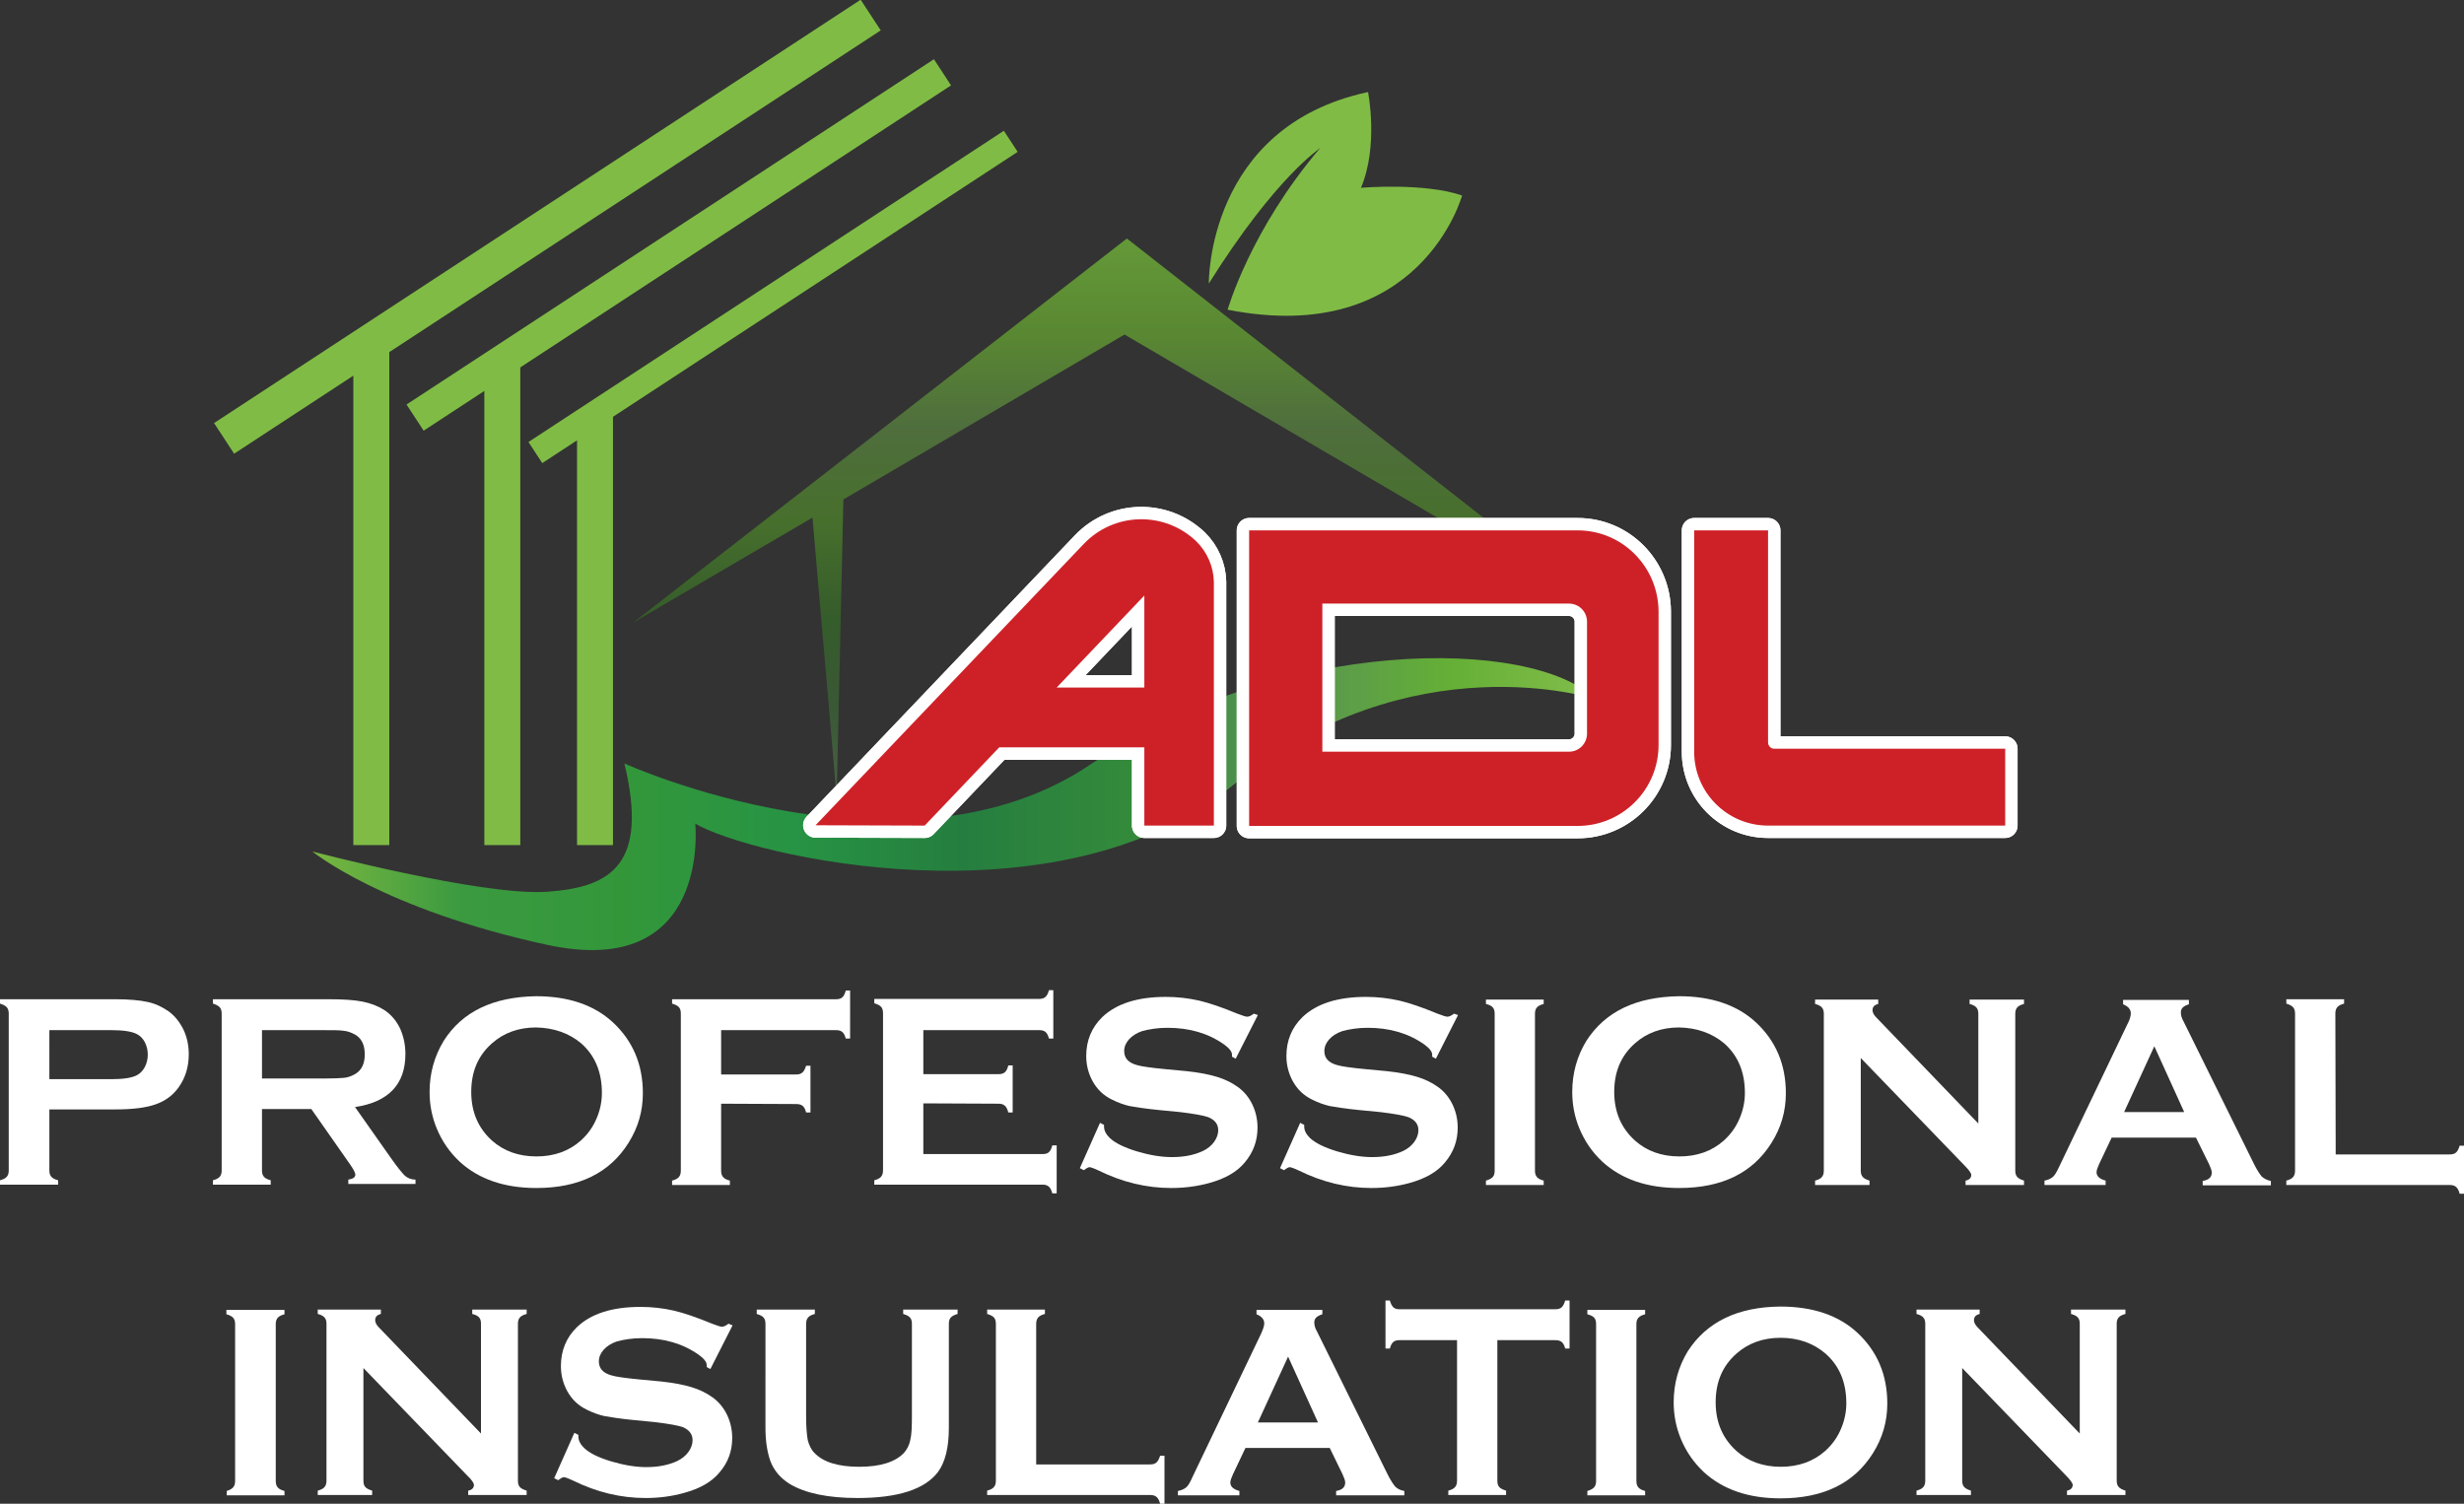 <?xml version="1.0" encoding="UTF-8" standalone="no"?>
<!-- Generator: Adobe Illustrator 24.3.0, SVG Export Plug-In . SVG Version: 6.00 Build 0)  -->

<svg
   version="1.1"
   id="Capa_1"
   x="0px"
   y="0px"
   viewBox="0 0 733.6 447.707"
   xml:space="preserve"
   sodipodi:docname="Logo-ADL-Professional-Insulation.svg"
   width="733.6"
   height="447.707"
   inkscape:version="1.3.2 (091e20e, 2023-11-25, custom)"
   xmlns:inkscape="http://www.inkscape.org/namespaces/inkscape"
   xmlns:sodipodi="http://sodipodi.sourceforge.net/DTD/sodipodi-0.dtd"
   xmlns="http://www.w3.org/2000/svg"
   xmlns:svg="http://www.w3.org/2000/svg"><rect x="0" y="0" width="733.6" height="447.707" fill="#333333" stroke="none"/><defs
   id="defs59" /><sodipodi:namedview
   id="namedview59"
   pagecolor="#ffffff"
   bordercolor="#666666"
   borderopacity="1.0"
   inkscape:showpageshadow="2"
   inkscape:pageopacity="0.0"
   inkscape:pagecheckerboard="0"
   inkscape:deskcolor="#d1d1d1"
   inkscape:zoom="1.3349673"
   inkscape:cx="364.4284"
   inkscape:cy="227.34639"
   inkscape:window-width="1920"
   inkscape:window-height="1009"
   inkscape:window-x="1358"
   inkscape:window-y="-8"
   inkscape:window-maximized="1"
   inkscape:current-layer="Capa_1" />
<style
   type="text/css"
   id="style1">
	.st0{fill:#80BC45;}
	.st1{fill:url(#SVGID_1_);}
	.st2{fill:url(#SVGID_2_);}
	.st3{fill:none;stroke:#FFFFFF;stroke-width:0.662;stroke-miterlimit:10;}
	.st4{fill:none;stroke:#FFFFFF;stroke-width:7.376;stroke-linecap:round;stroke-linejoin:round;}
	.st5{fill:#CE2127;}
	.st6{fill:#FFFFFF;}
</style>
<g
   id="g59"
   transform="translate(-31.3,-78.793)">
	
		<rect
   x="79.2"
   y="140.9"
   transform="matrix(0.837,-0.548,0.548,0.837,-48.474,130.22)"
   class="st0"
   width="230"
   height="10.9"
   id="rect1" />
	
		<rect
   x="139.5"
   y="147.1"
   transform="matrix(0.837,-0.548,0.548,0.837,-45.039,152.557)"
   class="st0"
   width="187.6"
   height="9.3"
   id="rect2" />
	
		<rect
   x="176.8"
   y="163.5"
   transform="matrix(0.837,-0.548,0.548,0.837,-48.943,170.431)"
   class="st0"
   width="169.1"
   height="7.5"
   id="rect3" />
	<rect
   x="136.5"
   y="180.6"
   class="st0"
   width="10.7"
   height="149.8"
   id="rect4" />
	<rect
   x="175.5"
   y="185.4"
   class="st0"
   width="10.7"
   height="145"
   id="rect5" />
	<rect
   x="203.1"
   y="201.6"
   class="st0"
   width="10.7"
   height="128.8"
   id="rect6" />
	
		<linearGradient
   id="SVGID_1_"
   gradientUnits="userSpaceOnUse"
   x1="124.35"
   y1="293.856"
   x2="506.28"
   y2="293.856"
   gradientTransform="matrix(1,0,0,-1,0,612)">
		<stop
   offset="0"
   style="stop-color:#79B740"
   id="stop6" />
		<stop
   offset="0.115"
   style="stop-color:#3B9A40"
   id="stop7" />
		<stop
   offset="0.243"
   style="stop-color:#33973A"
   id="stop8" />
		<stop
   offset="0.371"
   style="stop-color:#279444"
   id="stop9" />
		<stop
   offset="0.506"
   style="stop-color:#257E3F"
   id="stop10" />
		<stop
   offset="0.634"
   style="stop-color:#338A3B"
   id="stop11" />
		<stop
   offset="0.763"
   style="stop-color:#589352"
   id="stop12" />
		<stop
   offset="0.885"
   style="stop-color:#64AF36"
   id="stop13" />
		<stop
   offset="1"
   style="stop-color:#82BD4A"
   id="stop14" />
	</linearGradient>
	<path
   class="st1"
   d="m 124.3,332.3 c 0,0 50.5,13.3 69.8,12 19.3,-1.3 30.3,-8.2 23.1,-38.2 0,0 83.6,38 139.2,0 55.6,-38 131.4,-37.6 149.8,-19.2 0,0 -54.9,-17.7 -107.6,25.5 -52.7,43.2 -145.1,20.8 -160.3,11.6 0,0 4.9,46.7 -44.1,36.1 -49,-10.6 -69.9,-27.8 -69.9,-27.8 z"
   id="path14"
   style="fill:url(#SVGID_1_)" />
	<path
   class="st0"
   d="m 391.2,163.2 c 0,0 -0.7,-46.7 47.4,-57 0,0 3.2,15.9 -2.1,28.5 0,0 18.8,-1.6 30.1,2.3 0,0 -12.4,45.3 -69.8,34 0,0 6.7,-23.7 27.6,-48.2 0.1,0.1 -13,8.2 -33.2,40.4 z"
   id="path15" />
	
		<linearGradient
   id="SVGID_2_"
   gradientUnits="userSpaceOnUse"
   x1="366.615"
   y1="295.82"
   x2="366.615"
   y2="462.23"
   gradientTransform="matrix(1,0,0,-1,0,612)">
		<stop
   offset="0"
   style="stop-color:#496142"
   id="stop15" />
		<stop
   offset="0.165"
   style="stop-color:#395835"
   id="stop16" />
		<stop
   offset="0.321"
   style="stop-color:#355C2B"
   id="stop17" />
		<stop
   offset="0.494"
   style="stop-color:#476F2C"
   id="stop18" />
		<stop
   offset="0.662"
   style="stop-color:#4F6E3D"
   id="stop19" />
		<stop
   offset="0.824"
   style="stop-color:#598732"
   id="stop20" />
		<stop
   offset="1"
   style="stop-color:#649938"
   id="stop21" />
	</linearGradient>
	<polygon
   class="st2"
   points="219.9,264.1 273.2,232.9 280.4,316.2 282.4,227.5 366.1,178.4 513.4,264.6 366.8,149.8 "
   id="polygon21"
   style="fill:url(#SVGID_2_)" />
	<polygon
   class="st3"
   points="372,283.5 372,256.1 345.9,283.5 "
   id="polygon22" />
	<g
   id="g36">
		<g
   id="g29">
			<g
   id="g24">
				<g
   id="g22">
					<path
   class="st4"
   d="m 501,236.7 h -97.8 v 88 H 501 c 13.3,0 24.1,-10.8 24.1,-24.1 V 260.8 C 525,247.5 514.3,236.7 501,236.7 Z m 2.8,60.5 c 0,3 -2.4,5.4 -5.4,5.4 H 425 v -44.1 h 73.4 c 3,0 5.4,2.4 5.4,5.4 z"
   id="path22" />
				</g>
				<g
   id="g23">
					<path
   class="st4"
   d="m 501,236.7 h -97.8 v 88 H 501 c 13.3,0 24.1,-10.8 24.1,-24.1 V 260.8 C 525,247.5 514.3,236.7 501,236.7 Z m 2.8,60.5 c 0,3 -2.4,5.4 -5.4,5.4 H 425 v -44.1 h 73.4 c 3,0 5.4,2.4 5.4,5.4 z"
   id="path23" />
				</g>
			</g>
			<g
   id="g25">
				<path
   class="st4"
   d="m 557.7,299.8 v -63.1 h -22 v 65.9 c 0,12.2 9.9,22 22,22 v 0 h 70.6 v -22.9 h -68.7 c -1,0.1 -1.9,-0.8 -1.9,-1.9 z"
   id="path24" />
				<path
   class="st4"
   d="m 557.7,299.8 v -63.1 h -22 v 65.9 c 0,12.2 9.9,22 22,22 v 0 h 70.6 v -22.9 h -68.7 c -1,0.1 -1.9,-0.8 -1.9,-1.9 z"
   id="path25" />
			</g>
			<g
   id="g28">
				<g
   id="g26">
					<path
   class="st4"
   d="m 387.4,239.9 c -9.5,-9 -24.4,-8.6 -33.4,0.8 l -79.9,83.8 32.5,0.1 22.2,-23.3 H 372 v 23.3 h 20.7 V 252 c -0.1,-4.5 -2,-8.9 -5.3,-12.1 z M 372,283.5 H 345.9 L 372,256.1 Z"
   id="path26" />
				</g>
				<g
   id="g27">
					<path
   class="st4"
   d="m 387.4,239.9 c -9.5,-9 -24.4,-8.6 -33.4,0.8 l -79.9,83.8 32.5,0.1 22.2,-23.3 H 372 v 23.3 h 20.7 V 252 c -0.1,-4.5 -2,-8.9 -5.3,-12.1 z M 372,283.5 H 345.9 L 372,256.1 Z"
   id="path27" />
				</g>
			</g>
		</g>
		<g
   id="g35">
			<g
   id="g31">
				<g
   id="g30">
					<path
   class="st5"
   d="m 501,236.7 h -97.8 v 88 H 501 c 13.3,0 24.1,-10.8 24.1,-24.1 V 260.8 C 525,247.5 514.3,236.7 501,236.7 Z m 2.8,60.5 c 0,3 -2.4,5.4 -5.4,5.4 H 425 v -44.1 h 73.4 c 3,0 5.4,2.4 5.4,5.4 z"
   id="path29" />
				</g>
			</g>
			<g
   id="g32">
				<path
   class="st5"
   d="m 557.7,299.8 v -63.1 h -22 v 65.9 c 0,12.2 9.9,22 22,22 v 0 h 70.6 v -22.9 h -68.7 c -1,0.1 -1.9,-0.8 -1.9,-1.9 z"
   id="path31" />
			</g>
			<g
   id="g34">
				<g
   id="g33">
					<path
   class="st5"
   d="m 387.4,239.9 c -9.5,-9 -24.4,-8.6 -33.4,0.8 l -79.9,83.8 32.5,0.1 22.2,-23.3 H 372 v 23.3 h 20.7 V 252 c -0.1,-4.5 -2,-8.9 -5.3,-12.1 z M 372,283.5 H 345.9 L 372,256.1 Z"
   id="path32" />
				</g>
			</g>
		</g>
	</g>
	<g
   id="g48">
		<g
   id="g47">
			<path
   class="st6"
   d="m 46,409.1 v 18.2 c 0,1.6 0.7,2.4 2.6,2.9 v 1.3 H 31.3 v -1.3 c 1.9,-0.5 2.6,-1.3 2.6,-2.9 v -46.7 c 0,-1.7 -0.7,-2.4 -2.6,-3 v -1.3 h 34.4 c 4,0 7.2,0.3 9.5,0.8 2.4,0.5 4.4,1.5 6.3,2.8 1.9,1.4 3.3,3.2 4.4,5.4 1.1,2.3 1.6,4.8 1.6,7.4 0,3.7 -1,7 -3,9.8 -1.7,2.4 -4,4.1 -6.9,5.1 -2.8,1 -6.8,1.5 -11.9,1.5 z m 0,-9 h 18.4 c 3.7,0 6.2,-0.4 7.7,-1.2 1.9,-1 3.2,-3.4 3.2,-6.1 0,-2.6 -1.2,-5.1 -3.2,-6.1 -1.5,-0.8 -4,-1.2 -7.7,-1.2 H 46 Z"
   id="path36" />
			<path
   class="st6"
   d="m 109.3,409 v 18.3 c 0,1.6 0.7,2.4 2.6,2.9 v 1.3 H 94.7 v -1.3 c 1.9,-0.5 2.6,-1.3 2.6,-2.9 v -46.7 c 0,-1.7 -0.7,-2.4 -2.6,-3 v -1.3 h 34.5 c 4.2,0 7.5,0.2 10,0.7 2.5,0.5 4.6,1.3 6.5,2.5 2.1,1.4 3.7,3.3 4.8,5.7 1,2.3 1.5,4.8 1.5,7.4 0,9 -5,14.3 -15,15.8 l 10.7,15.2 c 1.9,2.7 3.3,4.4 4.1,5.2 0.9,0.8 2,1.2 3.2,1.2 v 1.3 H 135 V 430 c 1.4,-0.2 2.1,-0.7 2.1,-1.5 0,-0.5 -0.6,-1.7 -1.9,-3.5 L 124,409 Z m 0,-9.1 h 18.6 c 2.8,0 4.7,-0.1 5.8,-0.2 1.1,-0.1 2.2,-0.5 3.1,-1 2.1,-1.1 3.1,-3.1 3.1,-6 0,-2.9 -1,-4.9 -3.1,-6 -1,-0.5 -2,-0.9 -3.1,-1 -1.1,-0.2 -3,-0.2 -5.8,-0.2 h -18.6 z"
   id="path37" />
			<path
   class="st6"
   d="m 190.9,375.4 c 9.6,0 17.3,2.6 22.9,7.8 5.9,5.5 8.9,12.5 8.9,21.1 0,5.3 -1.4,10.2 -4.3,14.8 -5.6,8.9 -14.7,13.4 -27.4,13.4 -9.5,0 -17.1,-2.6 -22.8,-7.8 -3,-2.8 -5.3,-6.1 -6.9,-10 -1.4,-3.4 -2.1,-7 -2.1,-10.8 0,-5.5 1.4,-10.6 4.2,-15.2 5.5,-8.7 14.7,-13.1 27.5,-13.3 z m 0,9.3 c -5.2,0 -9.6,1.6 -13.1,4.7 -4.2,3.7 -6.2,8.5 -6.2,14.5 0,6 2.1,10.8 6.2,14.5 3.5,3.1 7.9,4.7 13.2,4.7 5.3,0 9.7,-1.6 13.2,-4.7 2.1,-1.9 3.7,-4.1 4.8,-6.8 1,-2.4 1.5,-4.9 1.5,-7.4 0,-6.3 -2.1,-11.2 -6.2,-14.8 -3.6,-3 -8.1,-4.6 -13.4,-4.7 z"
   id="path38" />
			<path
   class="st6"
   d="m 246,407.4 v 19.9 c 0,1.7 0.7,2.5 2.6,3 v 1.3 h -17.2 v -1.3 c 1.9,-0.5 2.6,-1.3 2.6,-3 v -46.7 c 0,-1.7 -0.6,-2.4 -2.6,-3 v -1.3 h 48.8 c 1.6,0 2.4,-0.6 2.9,-2.6 h 1.3 V 388 h -1.3 c -0.5,-1.9 -1.3,-2.5 -2.9,-2.5 H 246 v 13.2 h 22.3 c 1.7,0 2.4,-0.7 3,-2.6 h 1.3 V 410 h -1.3 c -0.5,-1.9 -1.3,-2.5 -3,-2.5 z"
   id="path39" />
			<path
   class="st6"
   d="m 306.2,407.3 v 15.1 h 35.5 c 1.6,0 2.4,-0.6 2.9,-2.6 h 1.3 v 14.3 h -1.3 c -0.5,-1.9 -1.3,-2.6 -2.9,-2.6 h -50.1 v -1.3 c 1.9,-0.5 2.6,-1.3 2.6,-3 v -46.7 c 0,-1.7 -0.6,-2.4 -2.6,-3 v -1.3 h 49.1 c 1.6,0 2.4,-0.7 2.9,-2.6 h 1.3 V 388 h -1.3 c -0.5,-1.9 -1.3,-2.5 -2.9,-2.5 h -34.5 v 13.1 h 22.4 c 1.6,0 2.4,-0.6 2.9,-2.6 h 1.3 v 14 h -1.3 c -0.5,-1.9 -1.3,-2.6 -2.9,-2.6 z"
   id="path40" />
			<path
   class="st6"
   d="m 405.8,381 -6.6,13 -1.1,-0.6 c 0,-0.3 0,-0.5 0,-0.6 0,-0.9 -0.8,-1.9 -2.3,-3 -4.8,-3.4 -10.4,-5 -16.9,-5 -2.9,0 -5.4,0.4 -7.6,1 -3.2,1.1 -5.3,3.4 -5.3,5.9 0,2.1 1.2,3.5 3.8,4.2 1.3,0.4 4.1,0.8 8.3,1.2 l 6.4,0.6 c 3.8,0.4 6.8,1 9.1,1.7 2.3,0.7 4.4,1.7 6.2,3 3.7,2.6 5.9,7.2 5.9,12.1 0,3.9 -1.2,7.3 -3.8,10.4 -2.3,2.8 -5.8,4.8 -10.5,6.1 -3.6,1 -7.4,1.5 -11.4,1.5 -7.3,0 -14.5,-1.7 -21.6,-5.2 -1.5,-0.7 -2.4,-1 -2.7,-1 -0.4,0 -0.9,0.3 -1.7,0.9 l -1.2,-0.6 6,-13.5 1.2,0.6 v 0.5 c 0,1.2 0.6,2.3 1.7,3.4 1.7,1.6 4.5,2.9 8.1,4 3.7,1.1 7.2,1.7 10.4,1.7 3.6,0 6.6,-0.6 9.2,-1.8 2.8,-1.3 4.6,-3.8 4.6,-6.2 0,-1.8 -1,-3.1 -3,-3.9 -1.4,-0.5 -4.2,-1 -8.3,-1.5 l -6.2,-0.6 c -4.2,-0.4 -7.1,-0.9 -8.9,-1.2 -1.7,-0.4 -3.4,-1 -5.2,-1.9 -2.5,-1.2 -4.4,-3 -5.8,-5.5 -1.2,-2.2 -1.9,-4.7 -1.9,-7.5 0,-4.6 1.6,-8.5 4.8,-11.6 4.2,-4 10.5,-6 18.9,-6 3.5,0 6.8,0.4 9.9,1.1 3,0.7 6.8,2 11.4,3.9 1.6,0.6 2.5,0.9 2.9,0.9 0.6,0 1.2,-0.3 2,-0.9 z"
   id="path41" />
			<path
   class="st6"
   d="m 465.4,381 -6.6,13 -1.1,-0.6 c 0,-0.3 0,-0.5 0,-0.6 0,-0.9 -0.8,-1.9 -2.3,-3 -4.8,-3.4 -10.4,-5 -16.9,-5 -2.9,0 -5.4,0.4 -7.6,1 -3.2,1.1 -5.3,3.4 -5.3,5.9 0,2.1 1.2,3.5 3.8,4.2 1.3,0.4 4.1,0.8 8.3,1.2 l 6.4,0.6 c 3.8,0.4 6.8,1 9.1,1.7 2.3,0.7 4.4,1.7 6.2,3 3.7,2.6 5.9,7.2 5.9,12.1 0,3.9 -1.2,7.3 -3.8,10.4 -2.3,2.8 -5.8,4.8 -10.5,6.1 -3.6,1 -7.4,1.5 -11.4,1.5 -7.3,0 -14.5,-1.7 -21.6,-5.2 -1.5,-0.7 -2.4,-1 -2.7,-1 -0.4,0 -0.9,0.3 -1.7,0.9 l -1.2,-0.6 6,-13.5 1.2,0.6 v 0.5 c 0,1.2 0.6,2.3 1.7,3.4 1.7,1.6 4.5,2.9 8.1,4 3.7,1.1 7.2,1.7 10.4,1.7 3.6,0 6.6,-0.6 9.2,-1.8 2.8,-1.3 4.6,-3.8 4.6,-6.2 0,-1.8 -1,-3.1 -3,-3.9 -1.4,-0.5 -4.2,-1 -8.3,-1.5 l -6.2,-0.6 c -4.2,-0.4 -7.1,-0.9 -8.9,-1.2 -1.7,-0.4 -3.4,-1 -5.2,-1.9 -2.5,-1.2 -4.4,-3 -5.8,-5.5 -1.2,-2.2 -1.9,-4.7 -1.9,-7.5 0,-4.6 1.6,-8.5 4.8,-11.6 4.2,-4 10.5,-6 18.9,-6 3.5,0 6.8,0.4 9.9,1.1 3,0.7 6.8,2 11.4,3.9 1.6,0.6 2.5,0.9 2.9,0.9 0.6,0 1.2,-0.3 2,-0.9 z"
   id="path42" />
			<path
   class="st6"
   d="m 476.3,427.3 v -46.7 c 0,-1.6 -0.6,-2.4 -2.6,-2.9 v -1.3 h 17.2 v 1.3 c -1.9,0.5 -2.6,1.3 -2.6,2.9 v 46.7 c 0,1.7 0.7,2.5 2.6,3 v 1.3 h -17.2 v -1.3 c 2,-0.6 2.6,-1.3 2.6,-3 z"
   id="path43" />
			<path
   class="st6"
   d="m 531.2,375.4 c 9.6,0 17.3,2.6 22.9,7.8 5.9,5.5 8.9,12.5 8.9,21.1 0,5.3 -1.4,10.2 -4.3,14.8 -5.6,8.9 -14.7,13.4 -27.5,13.4 -9.5,0 -17.1,-2.6 -22.8,-7.8 -3,-2.8 -5.3,-6.1 -6.9,-10 -1.4,-3.4 -2.1,-7 -2.1,-10.8 0,-5.5 1.4,-10.6 4.2,-15.2 5.6,-8.7 14.7,-13.1 27.6,-13.3 z m 0,9.3 c -5.2,0 -9.6,1.6 -13.1,4.7 -4.2,3.7 -6.2,8.5 -6.2,14.5 0,6 2.1,10.8 6.2,14.5 3.5,3.1 7.9,4.7 13.2,4.7 5.3,0 9.7,-1.6 13.2,-4.7 2.1,-1.9 3.7,-4.1 4.8,-6.8 1,-2.4 1.5,-4.9 1.5,-7.4 0,-6.3 -2.1,-11.2 -6.2,-14.8 -3.6,-3 -8.1,-4.6 -13.4,-4.7 z"
   id="path44" />
			<path
   class="st6"
   d="m 585.3,393.8 v 33.5 c 0,1.7 0.7,2.4 2.6,3 v 1.3 h -16.2 v -1.3 c 1.9,-0.5 2.6,-1.3 2.6,-3 v -46.7 c 0,-1.6 -0.7,-2.4 -2.6,-2.9 v -1.3 h 18.8 v 1.3 c -1.2,0.3 -1.7,0.9 -1.7,1.9 0,0.6 0.4,1.4 1.1,2.1 l 30.4,31.6 v -32.7 c 0,-1.6 -0.7,-2.4 -2.6,-2.9 v -1.3 h 16.2 v 1.3 c -1.9,0.5 -2.6,1.3 -2.6,2.9 v 46.7 c 0,1.7 0.7,2.4 2.6,3 v 1.3 h -17.4 v -1.3 c 1.1,-0.2 1.7,-0.8 1.7,-1.7 0,-0.5 -0.7,-1.5 -2,-2.8 z"
   id="path45" />
			<path
   class="st6"
   d="M 685.1,417.5 H 660 l -3.7,7.8 c -0.5,1.1 -0.8,1.9 -0.8,2.5 0,1.2 0.9,2 2.7,2.5 v 1.3 H 640 v -1.3 c 1.1,-0.2 1.9,-0.6 2.5,-1.1 0.6,-0.5 1.2,-1.6 1.9,-3.1 l 20.3,-42.4 c 0.7,-1.3 1,-2.4 1,-3.2 0,-1.2 -0.8,-2.1 -2.3,-2.7 v -1.3 H 683 v 1.3 c -1.6,0.5 -2.4,1.2 -2.4,2.4 0,0.8 0.2,1.7 0.8,2.7 l 21,42.5 c 0.9,1.8 1.7,3 2.3,3.7 0.7,0.6 1.6,1.1 2.7,1.3 v 1.3 h -20.3 v -1.3 c 1.8,-0.3 2.7,-1.1 2.7,-2.5 0,-0.6 -0.3,-1.4 -0.8,-2.5 z m -3.5,-7.6 -8.9,-19.6 -9,19.6 z"
   id="path46" />
			<path
   class="st6"
   d="m 726.7,422.5 h 33.9 c 1.7,0 2.4,-0.6 3,-2.6 h 1.3 v 14.3 h -1.3 c -0.5,-1.9 -1.3,-2.6 -3,-2.6 H 712 v -1.3 c 1.9,-0.5 2.6,-1.3 2.6,-3 v -46.7 c 0,-1.7 -0.7,-2.4 -2.6,-3 v -1.3 h 17.2 v 1.3 c -1.9,0.5 -2.6,1.3 -2.6,3 z"
   id="path47" />
		</g>
	</g>
	<g
   id="g58">
		<g
   id="g57">
			<path
   class="st6"
   d="M 101.3,519.7 V 473 c 0,-1.6 -0.7,-2.4 -2.6,-2.9 v -1.3 H 116 v 1.3 c -1.9,0.5 -2.6,1.3 -2.6,2.9 v 46.7 c 0,1.7 0.7,2.5 2.6,3 V 524 H 98.8 v -1.3 c 1.9,-0.6 2.5,-1.4 2.5,-3 z"
   id="path48" />
			<path
   class="st6"
   d="m 139.5,486.1 v 33.5 c 0,1.7 0.6,2.4 2.6,3 v 1.3 h -16.2 v -1.3 c 1.9,-0.5 2.6,-1.3 2.6,-3 v -46.7 c 0,-1.6 -0.7,-2.4 -2.6,-2.9 v -1.3 h 18.8 v 1.3 c -1.2,0.3 -1.7,0.9 -1.7,1.9 0,0.6 0.4,1.4 1.1,2.1 l 30.4,31.6 v -32.7 c 0,-1.6 -0.6,-2.4 -2.6,-2.9 v -1.3 h 16.2 v 1.3 c -1.9,0.5 -2.6,1.3 -2.6,2.9 v 46.7 c 0,1.7 0.6,2.4 2.6,3 v 1.3 h -17.4 v -1.3 c 1.1,-0.2 1.7,-0.8 1.7,-1.7 0,-0.5 -0.6,-1.5 -2,-2.8 z"
   id="path49" />
			<path
   class="st6"
   d="m 249.4,473.4 -6.6,13 -1.1,-0.6 c 0,-0.3 0,-0.5 0,-0.6 0,-0.9 -0.8,-1.9 -2.3,-3 -4.8,-3.4 -10.4,-5 -16.9,-5 -2.9,0 -5.4,0.4 -7.6,1 -3.2,1.1 -5.3,3.4 -5.3,5.9 0,2.1 1.2,3.5 3.8,4.2 1.3,0.4 4.1,0.8 8.3,1.2 l 6.4,0.6 c 3.8,0.4 6.8,1 9.1,1.7 2.3,0.7 4.4,1.7 6.2,3 3.7,2.6 5.9,7.2 5.9,12.1 0,3.9 -1.2,7.3 -3.8,10.3 -2.3,2.8 -5.8,4.8 -10.6,6.1 -3.6,1 -7.4,1.5 -11.4,1.5 -7.3,0 -14.5,-1.7 -21.6,-5.2 -1.5,-0.7 -2.4,-1 -2.7,-1 -0.4,0 -0.9,0.3 -1.7,0.9 l -1.2,-0.6 6,-13.5 1.2,0.6 v 0.5 c 0,1.2 0.6,2.3 1.7,3.4 1.7,1.6 4.4,2.9 8.1,4 3.7,1.1 7.2,1.7 10.4,1.7 3.6,0 6.6,-0.6 9.2,-1.8 2.8,-1.3 4.6,-3.8 4.6,-6.2 0,-1.8 -1,-3.1 -2.9,-3.9 -1.4,-0.5 -4.2,-1 -8.3,-1.5 l -6.2,-0.6 c -4.2,-0.4 -7.1,-0.9 -8.9,-1.2 -1.7,-0.4 -3.4,-1 -5.2,-1.9 -2.5,-1.2 -4.4,-3 -5.8,-5.5 -1.2,-2.2 -1.9,-4.7 -1.9,-7.5 0,-4.6 1.6,-8.5 4.8,-11.6 4.2,-4 10.5,-6 18.9,-6 3.5,0 6.8,0.4 9.9,1.1 3,0.7 6.8,2 11.4,3.9 1.6,0.6 2.5,0.9 2.9,0.9 0.6,0 1.2,-0.3 2,-0.9 z"
   id="path50" />
			<path
   class="st6"
   d="m 313.8,473 v 30.9 c 0,5.9 -1.1,10.2 -3.2,13.1 -3.9,5.2 -11.9,7.8 -24,7.8 -8.8,0 -15.5,-1.4 -20.2,-4.2 -2.7,-1.7 -4.6,-3.9 -5.7,-6.7 -1,-2.8 -1.5,-6.1 -1.5,-10 V 473 c 0,-1.7 -0.6,-2.4 -2.6,-3 v -1.3 h 17.3 v 1.3 c -1.9,0.5 -2.6,1.3 -2.6,3 v 27.5 c 0,3.2 0.2,5.5 0.5,7.1 0.4,1.5 1,2.8 2,3.8 2.6,2.7 7,4.1 13.3,4.1 6.3,0 10.7,-1.4 13.3,-4.1 0.9,-1 1.6,-2.3 1.9,-3.8 0.4,-1.5 0.5,-3.9 0.5,-7.1 V 473 c 0,-1.7 -0.6,-2.4 -2.6,-3 v -1.3 h 16.2 v 1.3 c -2,0.6 -2.6,1.3 -2.6,3 z"
   id="path51" />
			<path
   class="st6"
   d="m 339.8,514.8 h 33.9 c 1.7,0 2.4,-0.7 3,-2.6 h 1.3 v 14.3 h -1.3 c -0.5,-1.9 -1.3,-2.6 -3,-2.6 h -48.5 v -1.3 c 1.9,-0.5 2.6,-1.3 2.6,-3 V 473 c 0,-1.7 -0.6,-2.4 -2.6,-3 v -1.3 h 17.2 v 1.3 c -1.9,0.5 -2.6,1.3 -2.6,3 z"
   id="path52" />
			<path
   class="st6"
   d="m 427.2,509.9 h -25.1 l -3.7,7.8 c -0.5,1.1 -0.8,1.9 -0.8,2.5 0,1.2 0.9,2 2.7,2.5 V 524 H 382 v -1.3 c 1.1,-0.2 1.9,-0.6 2.5,-1.1 0.6,-0.5 1.2,-1.6 1.9,-3.2 L 406.7,476 c 0.6,-1.3 1,-2.4 1,-3.2 0,-1.2 -0.8,-2.1 -2.3,-2.7 v -1.3 H 425 v 1.3 c -1.6,0.5 -2.4,1.2 -2.4,2.4 0,0.8 0.2,1.7 0.8,2.7 l 21,42.5 c 0.9,1.8 1.7,3 2.3,3.7 0.7,0.7 1.6,1.1 2.7,1.3 v 1.3 h -20.3 v -1.3 c 1.8,-0.3 2.7,-1.1 2.7,-2.5 0,-0.6 -0.3,-1.4 -0.8,-2.5 z m -3.5,-7.6 -8.9,-19.6 -9,19.6 z"
   id="path53" />
			<path
   class="st6"
   d="m 477.1,477.8 v 41.8 c 0,1.7 0.6,2.4 2.6,3 v 1.3 h -17.2 v -1.3 c 1.9,-0.5 2.6,-1.3 2.6,-3 V 477.8 H 448 c -1.6,0 -2.4,0.6 -2.9,2.5 h -1.3 V 466 h 1.3 c 0.6,2 1.3,2.6 2.9,2.6 h 46.3 c 1.7,0 2.4,-0.6 3,-2.6 h 1.3 v 14.3 h -1.3 c -0.5,-1.9 -1.3,-2.5 -3,-2.5 z"
   id="path54" />
			<path
   class="st6"
   d="M 506.5,519.7 V 473 c 0,-1.6 -0.6,-2.4 -2.6,-2.9 v -1.3 h 17.2 v 1.3 c -1.9,0.5 -2.6,1.3 -2.6,2.9 v 46.7 c 0,1.7 0.7,2.5 2.6,3 v 1.3 h -17.2 v -1.3 c 2,-0.6 2.6,-1.4 2.6,-3 z"
   id="path55" />
			<path
   class="st6"
   d="m 561.4,467.8 c 9.6,0 17.3,2.6 22.9,7.8 5.9,5.5 8.9,12.5 8.9,21.1 0,5.3 -1.4,10.2 -4.3,14.8 -5.6,8.9 -14.7,13.4 -27.5,13.4 -9.5,0 -17.1,-2.6 -22.8,-7.8 -3,-2.8 -5.3,-6.1 -6.9,-10 -1.4,-3.4 -2.1,-7 -2.1,-10.8 0,-5.5 1.4,-10.6 4.2,-15.2 5.6,-8.7 14.8,-13.2 27.6,-13.3 z m 0,9.3 c -5.2,0 -9.6,1.6 -13.1,4.7 -4.2,3.7 -6.2,8.5 -6.2,14.5 0,6 2.1,10.8 6.2,14.5 3.5,3.1 7.9,4.7 13.2,4.7 5.3,0 9.7,-1.6 13.2,-4.7 2.1,-1.9 3.7,-4.1 4.8,-6.8 1,-2.4 1.5,-4.9 1.5,-7.4 0,-6.3 -2.1,-11.2 -6.2,-14.8 -3.6,-3.1 -8.1,-4.7 -13.4,-4.7 z"
   id="path56" />
			<path
   class="st6"
   d="m 615.5,486.1 v 33.5 c 0,1.7 0.7,2.4 2.6,3 v 1.3 h -16.2 v -1.3 c 1.9,-0.5 2.6,-1.3 2.6,-3 v -46.7 c 0,-1.6 -0.7,-2.4 -2.6,-2.9 v -1.3 h 18.8 v 1.3 c -1.2,0.3 -1.7,0.9 -1.7,1.9 0,0.6 0.4,1.4 1.1,2.1 l 30.4,31.6 v -32.7 c 0,-1.6 -0.7,-2.4 -2.6,-2.9 v -1.3 h 16.2 v 1.3 c -1.9,0.5 -2.6,1.3 -2.6,2.9 v 46.7 c 0,1.7 0.7,2.4 2.6,3 v 1.3 h -17.4 v -1.3 c 1.1,-0.2 1.7,-0.8 1.7,-1.7 0,-0.5 -0.7,-1.5 -2,-2.8 z"
   id="path57" />
		</g>
	</g>
</g>
</svg>

